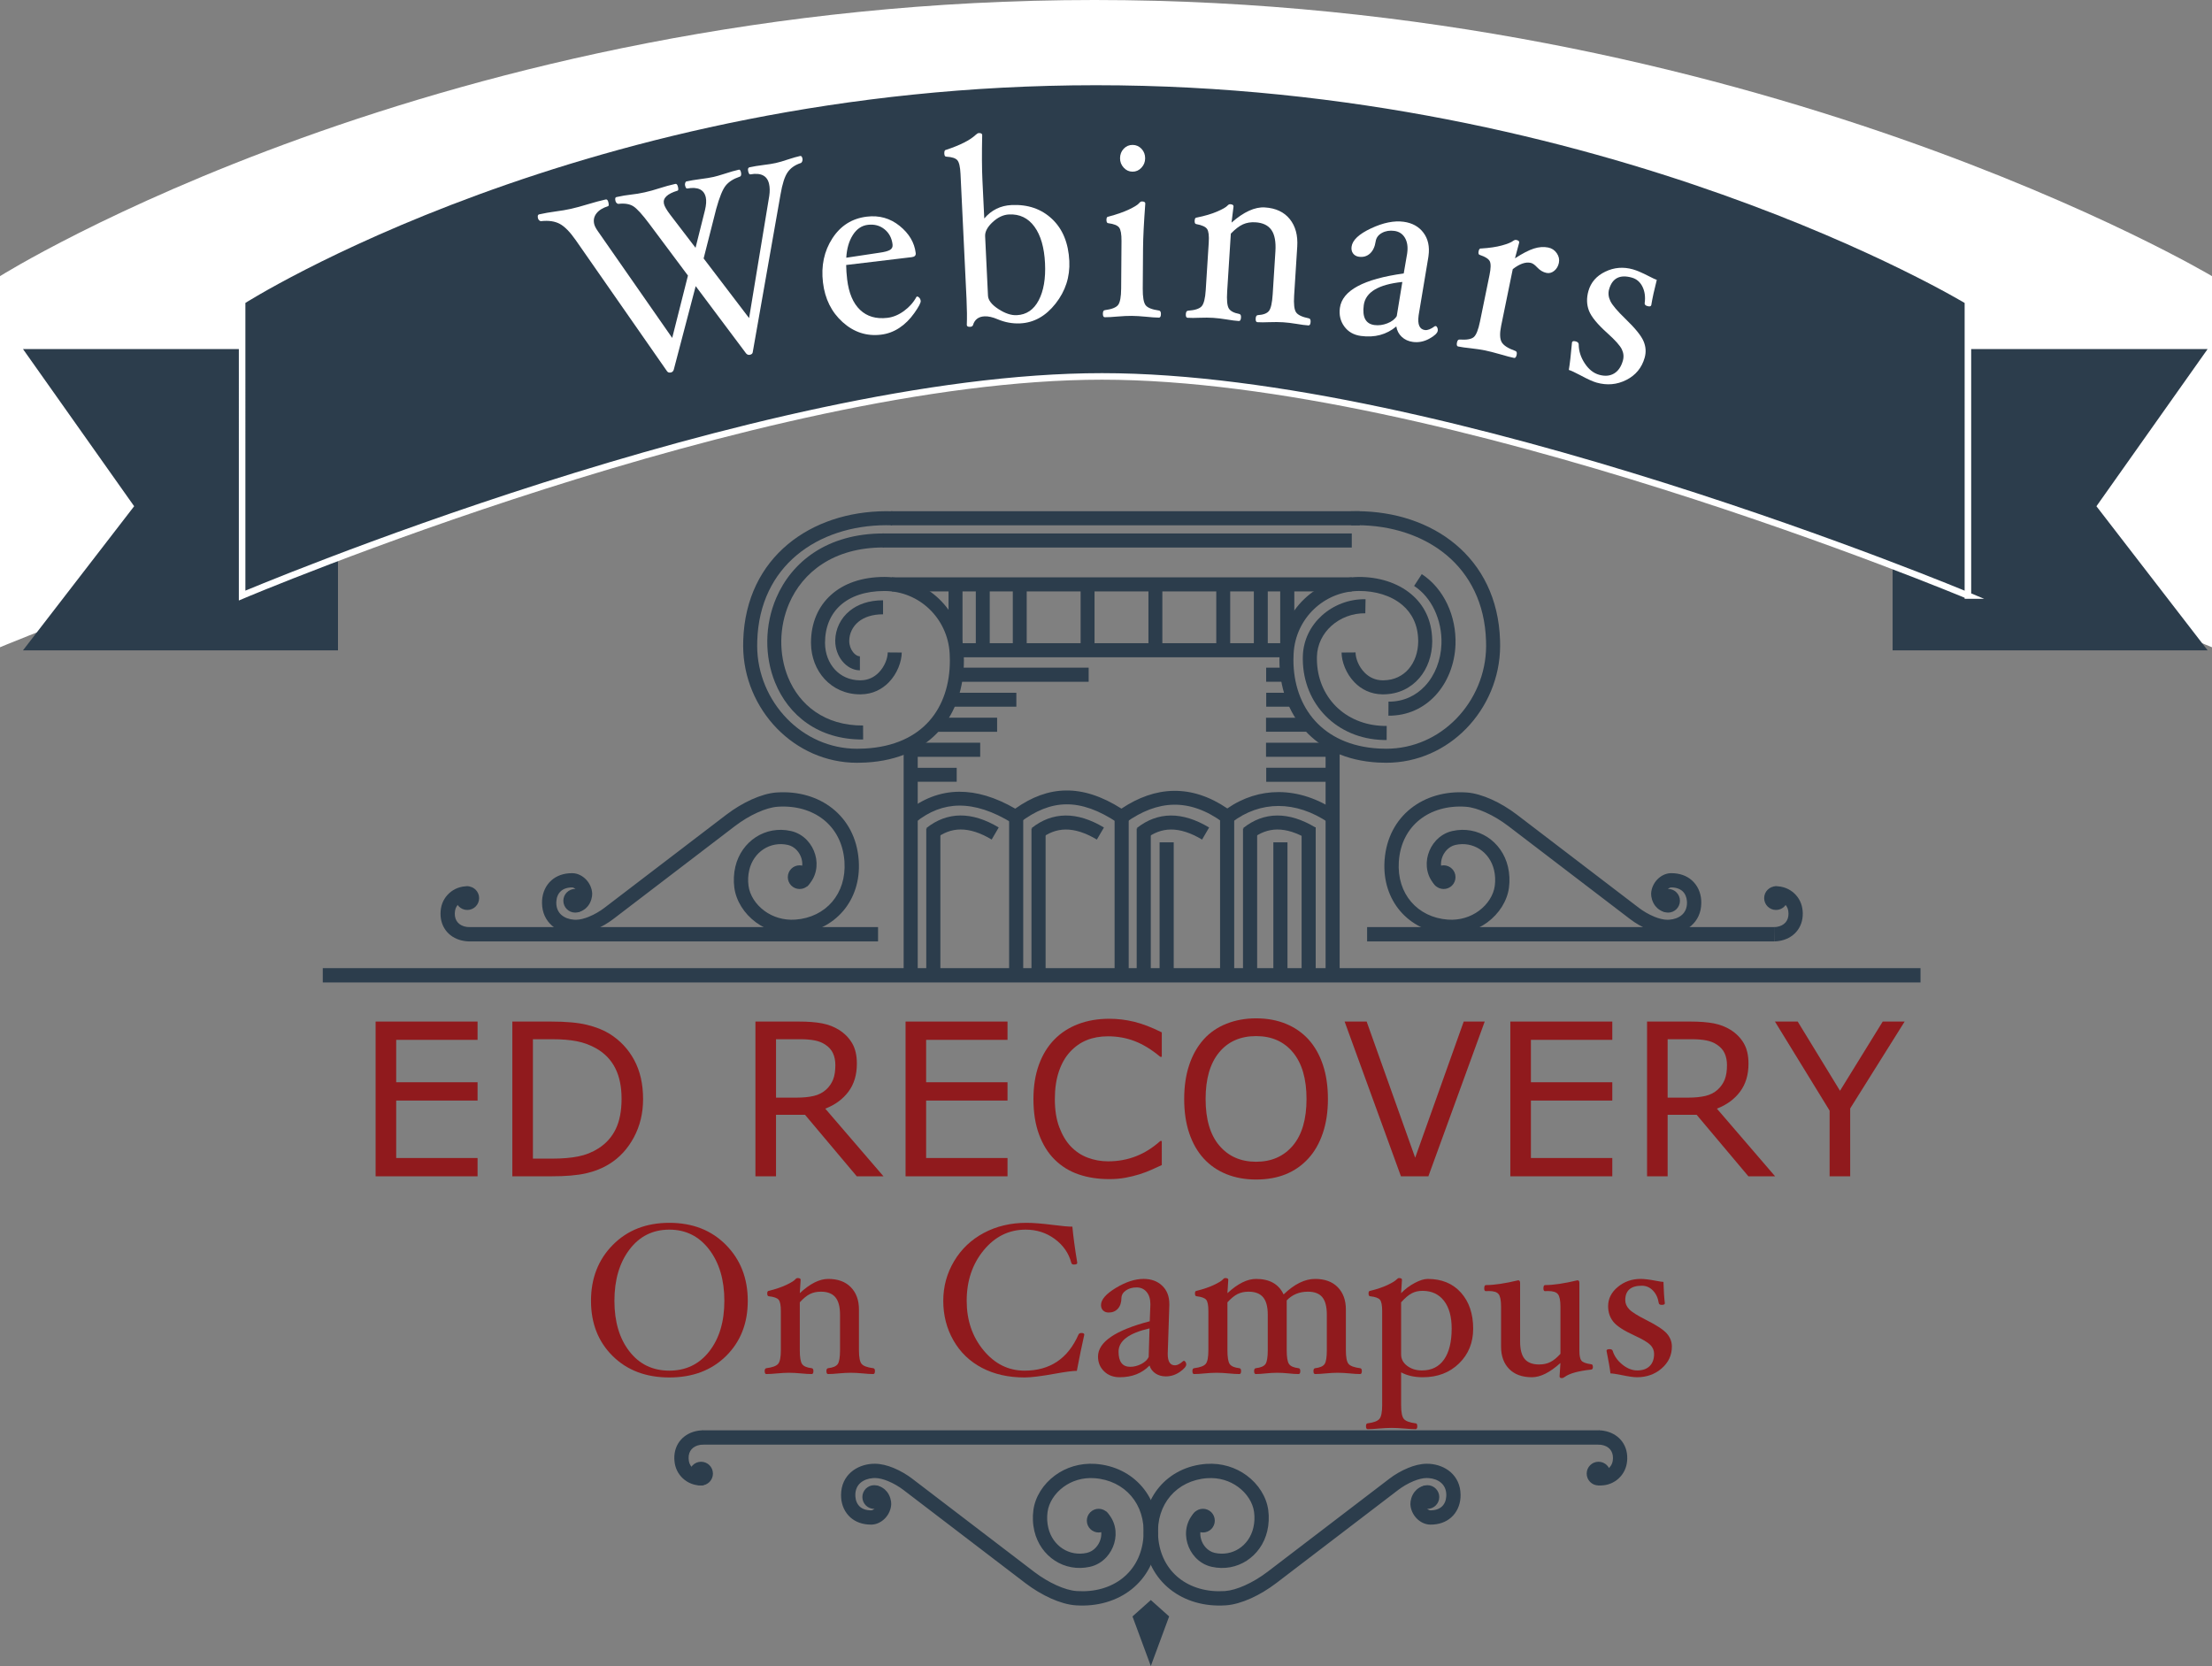 <!-- Generator: Adobe Illustrator 21.1.0, SVG Export Plug-In  -->
<svg version="1.1"
	 xmlns="http://www.w3.org/2000/svg" xmlns:xlink="http://www.w3.org/1999/xlink" xmlns:a="http://ns.adobe.com/AdobeSVGViewerExtensions/3.0/"
	 x="0px" y="0px" width="675.489px" height="508.78px" viewBox="0 0 675.489 508.78"
	 style="enable-background:new 0 0 675.489 508.78;" xml:space="preserve">
<rect x="0" y="0" width="675.489" height="508.78" fill="#808080" stroke="none"/>
<style type="text/css">
	.st0{fill:#2C3D4C;}
	.st1{fill-rule:evenodd;clip-rule:evenodd;fill:#2C3D4C;}
	.st2{fill:#901A1D;}
	.st3{fill:#FFFFFF;}
	.st4{fill:#2C3D4C;stroke:#FFFFFF;stroke-width:2;stroke-miterlimit:10;}
</style>
<defs>
</defs>
<g>
	<polygon class="st0" points="292.876,196.427 392.279,196.427 392.279,200.728 292.876,200.728 292.876,196.427 	"/>
	<path class="st0" d="M272.412,160.421l-1.873-0.028c-10.399,0.037-20.084,3.156-27.229,9.131
		c-7.086,5.92-11.705,14.717-12.062,26.154l-0.025,1.643c0.029,8.447,3.502,16.408,9.15,22.195
		c5.463,5.592,12.981,9.15,21.391,9.144l2.459-0.072c8.822-0.496,15.304-3.627,19.543-8.406c4.242-4.787,6.31-11.297,6.301-18.518
		l-0.064-2.131c-0.299-5.328-2.633-10.129-6.234-13.57c-3.557-3.391-8.373-5.48-13.707-5.48c-5.744,0-10.324,1.588-13.422,4.369
		c-3.033,2.722-4.699,6.672-4.699,11.451l0.004,0.134c0.02,3.127,1.127,5.988,3.016,8.045c1.862,2.023,4.537,3.283,7.752,3.283
		l0.121-0.008c2.336-0.014,4.186-1.006,5.516-2.369c1.81-1.85,2.726-4.344,2.738-6.142l4.283,0.033
		c-0.024,2.73-1.344,6.43-3.951,9.096c-2.059,2.113-4.928,3.641-8.57,3.668l-0.137,0.006c-4.496-0.002-8.258-1.797-10.9-4.668
		c-2.609-2.83-4.119-6.713-4.152-10.928l-0.006-0.15c0-6.047,2.18-11.094,6.127-14.637c3.877-3.49,9.445-5.475,16.281-5.475
		c6.484,0,12.328,2.537,16.658,6.668c4.371,4.176,7.199,9.986,7.562,16.442l0.07,2.363c0.004,8.246-2.416,15.746-7.387,21.354
		c-4.978,5.613-12.453,9.281-22.51,9.848l-2.692,0.08c-9.629,0.002-18.228-4.058-24.463-10.443
		c-6.395-6.551-10.318-15.578-10.358-25.168l0.024-1.783c0.402-12.781,5.607-22.643,13.594-29.316
		c7.926-6.621,18.578-10.078,29.971-10.121l2.016,0.029L272.412,160.421L272.412,160.421z"/>
	<polygon class="st0" points="272.033,156.122 415.259,156.122 415.259,160.421 272.033,160.421 272.033,156.122 	"/>
	<polygon class="st0" points="409.095,227.022 409.095,298.097 404.802,298.097 404.802,227.022 409.095,227.022 	"/>
	<polygon class="st0" points="280.248,226.968 280.248,298.097 275.953,298.097 275.953,226.968 280.248,226.968 	"/>
	<polygon class="st0" points="312.466,248.438 312.466,298.097 308.158,298.097 308.158,248.438 312.466,248.438 	"/>
	<polygon class="st0" points="344.677,248.438 344.677,298.097 340.372,298.097 340.372,248.438 344.677,248.438 	"/>
	<polygon class="st0" points="376.892,248.438 376.892,298.097 372.58,298.097 372.58,248.438 376.892,248.438 	"/>
	<path class="st0" d="M276.861,247.864c4.889-3.965,10.23-6.033,16.053-6.074c5.342-0.033,11.053,1.656,17.109,5.162
		c5.049-3.578,10.121-5.484,15.479-5.549c5.365-0.065,10.928,1.726,16.959,5.539c5.17-3.449,10.475-5.336,15.896-5.426
		c5.426-0.09,10.922,1.627,16.434,5.369c4.856-3.354,10.196-4.994,15.629-4.994c5.976,0,12.066,1.996,17.742,5.867l-2.438,3.482
		c-4.934-3.369-10.184-5.105-15.304-5.105c-4.984,0-9.891,1.65-14.297,5.039l-2.582,0.026c-5.16-3.799-10.207-5.533-15.113-5.453
		c-4.918,0.078-9.822,1.99-14.672,5.469l-2.455,0.035c-5.76-3.863-10.918-5.676-15.748-5.617c-4.787,0.058-9.402,1.971-14.108,5.549
		l-2.428,0.117c-5.828-3.586-11.194-5.312-16.09-5.278c-4.789,0.03-9.24,1.774-13.354,5.112L276.861,247.864L276.861,247.864z"/>
	<polygon class="st0" points="299.33,231.124 279.527,231.124 279.527,226.816 299.33,226.816 299.33,231.124 	"/>
	<path class="st0" d="M269.836,167.192c-15.26-0.023-24.748,7.57-28.85,17.094c-1.563,3.629-2.358,7.533-2.402,11.388
		c-0.043,3.871,0.656,7.709,2.076,11.18c3.434,8.4,11.164,14.787,22.902,14.705l0.018,4.278c-13.74,0.1-22.822-7.451-26.877-17.375
		c-1.639-4.012-2.442-8.414-2.395-12.828c0.053-4.436,0.961-8.91,2.738-13.043c4.713-10.963,15.52-19.705,32.789-19.678V167.192
		L269.836,167.192z"/>
	<polygon class="st0" points="287.168,253.009 287.168,298.087 282.857,298.087 282.857,253.009 287.168,253.009 	"/>
	<path class="st0" d="M282.927,252.858c3.146-2.496,6.598-3.795,10.36-3.822c3.652-0.022,7.556,1.178,11.697,3.664l-2.152,3.688
		c-3.473-2.08-6.652-3.09-9.529-3.072c-2.77,0.016-5.354,1.014-7.752,2.916L282.927,252.858L282.927,252.858z"/>
	<polygon class="st0" points="319.298,253.019 319.298,298.097 314.986,298.097 314.986,253.019 319.298,253.019 	"/>
	<path class="st0" d="M315.054,252.868c3.146-2.496,6.598-3.793,10.359-3.822c3.654-0.02,7.553,1.178,11.699,3.664l-2.158,3.688
		c-3.473-2.08-6.649-3.09-9.526-3.072c-2.766,0.018-5.352,1.014-7.752,2.916L315.054,252.868L315.054,252.868z"/>
	<polygon class="st0" points="351.42,253.019 351.42,298.097 347.115,298.097 347.115,253.019 351.42,253.019 	"/>
	<path class="st0" d="M347.179,252.868c3.148-2.496,6.596-3.793,10.365-3.822c3.652-0.02,7.555,1.178,11.692,3.664l-2.152,3.688
		c-3.469-2.08-6.648-3.09-9.528-3.072c-2.766,0.018-5.355,1.014-7.756,2.916L347.179,252.868L347.179,252.868z"/>
	<polygon class="st0" points="383.9,253.013 383.9,298.095 379.584,298.095 379.584,253.013 383.9,253.013 	"/>
	<path class="st0" d="M379.666,252.862c3.14-2.49,6.59-3.799,10.352-3.818c3.652-0.025,7.551,1.172,11.691,3.658l-2.16,3.689
		c-3.465-2.08-6.644-3.09-9.524-3.07c-2.769,0.017-5.355,1.014-7.758,2.912L379.666,252.862L379.666,252.862z"/>
	<polygon class="st0" points="269.576,162.911 412.798,162.911 412.798,167.21 269.576,167.21 269.576,162.911 	"/>
	<path class="st0" d="M423.447,225.993l-1.02-0.008c-7.098-0.182-13.199-2.902-17.555-7.28c-4.359-4.392-6.961-10.449-7.027-17.293
		l0.008-0.982c0.125-5.002,2.383-9.356,5.82-12.463c3.532-3.192,8.328-5.068,13.332-4.973l-0.074,4.299
		c-3.902-0.072-7.641,1.385-10.383,3.86c-2.598,2.35-4.301,5.629-4.394,9.381l-0.004,0.855c0.051,5.672,2.195,10.676,5.773,14.282
		c3.594,3.615,8.68,5.863,14.606,6.016l0.934,0.006L423.447,225.993L423.447,225.993z"/>
	<path class="st0" d="M412.494,156.144l2.016-0.029c11.398,0.043,22.051,3.5,29.969,10.121c7.988,6.674,13.195,16.535,13.598,29.306
		l0.024,1.785c-0.039,9.594-3.969,18.625-10.363,25.18c-6.23,6.387-14.828,10.446-24.457,10.432l-2.484-0.068
		c-9.754-0.541-17.281-4.231-22.379-9.869c-5.094-5.637-7.73-13.205-7.715-21.516l0.066-2.178c0.359-6.451,3.176-12.23,7.535-16.392
		c4.324-4.127,10.184-6.674,16.676-6.715c5.852-0.031,11.762,1.678,16.039,5.308c3.766,3.194,6.25,7.838,6.34,14.016l0.008,0.44
		c-0.039,4.244-1.438,8.197-3.942,11.115c-2.574,2.984-6.273,4.904-10.844,4.965l-0.363,0.006c-3.664-0.033-6.531-1.561-8.59-3.674
		c-2.609-2.666-3.926-6.365-3.949-9.096l4.274-0.033c0.012,1.799,0.93,4.293,2.742,6.142c1.336,1.364,3.18,2.356,5.524,2.377
		l0.336-0.008c3.226-0.045,5.82-1.383,7.613-3.461c1.848-2.156,2.887-5.123,2.914-8.334l-0.004-0.416
		c-0.07-4.779-1.965-8.344-4.824-10.774c-3.453-2.943-8.352-4.324-13.262-4.297c-5.336,0.031-10.168,2.137-13.738,5.541
		c-3.59,3.428-5.914,8.197-6.211,13.516l-0.062,1.951c-0.008,7.266,2.246,13.824,6.602,18.652
		c4.352,4.818,10.887,7.976,19.445,8.453l2.254,0.063c8.41,0.018,15.926-3.537,21.391-9.135c5.652-5.789,9.117-13.75,9.152-22.192
		l-0.028-1.648c-0.355-11.438-4.98-20.234-12.058-26.154c-7.148-5.974-16.836-9.094-27.227-9.131l-1.875,0.028L412.494,156.144
		L412.494,156.144z"/>
	<polygon class="st0" points="292.281,203.894 332.447,203.894 332.447,208.206 292.281,208.206 292.281,203.894 	"/>
	<polygon class="st0" points="290.084,211.564 310.367,211.564 310.367,215.814 290.084,215.814 290.084,211.564 	"/>
	<polygon class="st0" points="285.244,219.173 304.496,219.173 304.496,223.486 285.244,223.486 285.244,219.173 	"/>
	<polygon class="st0" points="292.152,238.736 279.642,238.736 279.642,234.484 292.152,234.484 292.152,238.736 	"/>
	<path class="st0" d="M434.173,175.331c3.41,2.224,6.035,5.438,7.778,9.109c1.805,3.801,2.676,8.139,2.523,12.406
		c-0.215,5.957-2.43,11.574-6.176,15.59c-3.551,3.797-8.449,6.18-14.312,6.129l0.027-4.293c4.566,0.041,8.383-1.816,11.141-4.769
		c3.047-3.266,4.852-7.881,5.031-12.807c0.129-3.59-0.61-7.232-2.125-10.422c-1.41-2.978-3.52-5.566-6.226-7.338L434.173,175.331
		L434.173,175.331z"/>
	<path class="st0" d="M269.66,187.603c-3.297-0.004-5.781,0.883-7.478,2.256c-1.846,1.498-2.795,3.613-2.84,5.738l-0.002,0.182
		c0.006,1.312,0.479,2.527,1.17,3.402c0.586,0.738,1.314,1.217,1.994,1.25l0.086-0.006v4.293l-0.127-0.008
		c-2.012-0.045-3.934-1.146-5.301-2.865c-1.26-1.582-2.1-3.756-2.1-6.1v-0.223c0.074-3.346,1.545-6.648,4.422-8.98
		c2.416-1.957,5.814-3.224,10.176-3.217V187.603L269.66,187.603z"/>
	<polygon class="st0" points="302.24,179.177 302.24,198.183 297.986,198.183 297.986,179.177 302.24,179.177 	"/>
	<polygon class="st0" points="313.531,179.177 313.531,198.183 309.283,198.183 309.283,179.177 313.531,179.177 	"/>
	<polygon class="st0" points="293.925,179.177 293.925,196.48 289.656,196.48 289.656,179.177 293.925,179.177 	"/>
	<polygon class="st0" points="387.146,179.177 387.146,198.183 382.892,198.183 382.892,179.177 387.146,179.177 	"/>
	<polygon class="st0" points="375.673,179.177 375.673,198.183 371.42,198.183 371.42,179.177 375.673,179.177 	"/>
	<polygon class="st0" points="395.252,179.177 395.252,196.538 390.943,196.538 390.943,179.177 395.252,179.177 	"/>
	<polygon class="st0" points="334.244,179.177 334.244,198.183 329.992,198.183 329.992,179.177 334.244,179.177 	"/>
	<polygon class="st0" points="354.955,179.177 354.955,198.183 350.705,198.183 350.705,179.177 354.955,179.177 	"/>
	<polygon class="st0" points="358.423,257.239 358.423,298.087 354.111,298.087 354.111,257.239 358.423,257.239 	"/>
	<polygon class="st0" points="393.162,257.239 393.162,298.087 388.849,298.087 388.849,257.239 393.162,257.239 	"/>
	<polygon class="st0" points="401.779,252.632 401.779,298.087 397.478,298.087 397.478,252.632 401.779,252.632 	"/>
	<polygon class="st0" points="386.615,226.823 405.15,226.823 405.15,231.116 386.615,231.116 386.615,226.823 	"/>
	<polygon class="st0" points="392.388,208.198 386.654,208.198 386.654,203.9 392.388,203.9 392.388,208.198 	"/>
	<polygon class="st0" points="394.591,215.814 386.67,215.814 386.67,211.564 394.591,211.564 394.591,215.814 	"/>
	<polygon class="st0" points="399.431,223.464 386.615,223.464 386.615,219.194 399.431,219.194 399.431,223.464 	"/>
	<polygon class="st0" points="386.67,234.468 405.033,234.468 405.033,238.753 386.67,238.753 386.67,234.468 	"/>
	<polygon class="st0" points="412.775,180.612 272.384,180.612 272.384,176.314 412.775,176.314 412.775,180.612 	"/>
</g>
<g>
	<path class="st0" d="M142.918,275.068c-0.914-0.113-1.83,0.168-2.549,0.721c-0.723,0.547-1.258,1.367-1.404,2.312l-0.084,0.846
		c-0.025,1.148,0.316,2.096,0.914,2.77c0.615,0.697,1.537,1.166,2.629,1.338l0.858,0.08l-0.086,4.361
		c-0.496-0.012-0.98-0.062-1.449-0.135c-2.117-0.336-3.94-1.295-5.234-2.758c-1.291-1.482-2.041-3.451-1.986-5.762
		c0.006-0.449,0.059-0.934,0.129-1.414c0.338-2.119,1.492-3.914,3.064-5.113c1.604-1.223,3.662-1.844,5.728-1.59L142.918,275.068
		L142.918,275.068z"/>
	<polygon class="st0" points="143.146,283.124 268.134,283.124 268.134,287.497 143.146,287.497 143.146,283.124 	"/>
	<path class="st1" d="M142.699,277.894c1.996,0,3.613-1.617,3.613-3.619c0-1.998-1.617-3.615-3.613-3.615
		c-2,0-3.619,1.617-3.619,3.615C139.08,276.276,140.699,277.894,142.699,277.894L142.699,277.894z"/>
	<path class="st0" d="M541.599,270.724c2.07-0.254,4.125,0.367,5.726,1.59c1.566,1.199,2.727,2.994,3.059,5.108
		c0.082,0.486,0.129,0.97,0.137,1.42c0.054,2.311-0.696,4.28-1.996,5.762c-1.281,1.463-3.109,2.422-5.215,2.758
		c-0.476,0.072-0.965,0.123-1.457,0.135l-0.086-4.361l0.855-0.08c1.09-0.172,2.004-0.639,2.621-1.338
		c0.602-0.674,0.942-1.621,0.918-2.77l-0.082-0.846c-0.144-0.946-0.684-1.766-1.402-2.312c-0.719-0.553-1.637-0.834-2.547-0.721
		L541.599,270.724L541.599,270.724z"/>
	<polygon class="st0" points="541.896,287.497 417.482,287.497 417.482,283.124 541.896,283.124 541.896,287.497 	"/>
	<path class="st1" d="M542.349,277.894c-1.996,0-3.617-1.617-3.617-3.619c0-1.998,1.621-3.615,3.617-3.615s3.617,1.617,3.617,3.615
		C545.966,276.276,544.345,277.894,542.349,277.894L542.349,277.894z"/>
	<polygon class="st0" points="98.566,295.657 586.474,295.657 586.474,300.03 98.566,300.03 98.566,295.657 	"/>
	<path class="st0" d="M509.455,274.278c-0.246-0.035-0.418-0.166-0.539-0.314c-0.262-0.324-0.36-0.705-0.352-0.902
		c0.012-0.508,0.281-1.033,0.66-1.438c0.336-0.357,0.742-0.602,1.082-0.605c1.508-0.014,2.656,0.412,3.442,1.1
		c0.84,0.744,1.312,1.852,1.394,3.058l0.024,0.551c-0.008,1.635-0.613,2.85-1.547,3.67c-0.996,0.877-2.379,1.367-3.828,1.467
		l-0.621,0.024c-1.227-0.008-2.621-0.377-3.992-0.942c-1.734-0.703-3.418-1.723-4.722-2.715l-37.207-28.428
		c-2.48-1.893-5.172-3.504-7.774-4.672c-2.66-1.19-5.266-1.947-7.492-2.111l-0.246-0.014c-6.457-0.422-12.418,1.326-16.895,4.879
		c-4.519,3.582-7.523,8.974-8.027,15.793l-0.012,0.203c-0.402,6.08,1.426,11.392,4.762,15.318c3.434,4.037,8.449,6.588,14.27,7.004
		c4.793,0.336,9.07-1.102,12.34-3.506c3.649-2.68,6.082-6.586,6.621-10.596c0.141-1.08,0.192-2.164,0.137-3.219
		c-0.051-1.098-0.203-2.176-0.445-3.194c-0.91-3.89-3.227-7.076-6.289-9.058c-3.016-1.942-6.777-2.727-10.684-1.85
		c-1.976,0.439-3.672,1.482-4.969,2.873c-1.137,1.215-1.984,2.727-2.449,4.326c-0.465,1.607-0.555,3.342-0.188,4.996
		c0.379,1.725,1.254,3.373,2.699,4.713l2.969-3.197c-0.758-0.707-1.219-1.566-1.414-2.453c-0.203-0.916-0.148-1.904,0.125-2.842
		c0.277-0.945,0.777-1.842,1.457-2.57c0.727-0.777,1.656-1.361,2.707-1.596c2.703-0.6,5.308-0.064,7.39,1.277
		c2.133,1.377,3.746,3.617,4.395,6.369c0.184,0.787,0.304,1.598,0.34,2.402c0.035,0.803,0,1.627-0.109,2.438
		c-0.379,2.85-2.168,5.672-4.871,7.656c-2.496,1.83-5.777,2.93-9.453,2.668c-4.621-0.33-8.57-2.32-11.242-5.463
		c-2.629-3.084-4.055-7.307-3.738-12.19l0.016-0.203c0.402-5.508,2.793-9.834,6.383-12.682c3.625-2.879,8.528-4.291,13.898-3.941
		l0.215,0.018c1.719,0.125,3.813,0.746,6.02,1.738c2.289,1.025,4.684,2.457,6.91,4.154l37.207,28.428
		c1.535,1.178,3.574,2.4,5.711,3.271c1.84,0.764,3.789,1.262,5.613,1.276l0.953-0.024c2.359-0.166,4.676-1.021,6.422-2.558
		c1.809-1.604,2.992-3.9,3.016-6.889l-0.023-0.898c-0.16-2.34-1.125-4.51-2.867-6.049c-1.543-1.356-3.676-2.193-6.36-2.168
		c-1.59,0.008-3.121,0.791-4.23,1.971c-1.062,1.121-1.777,2.67-1.84,4.277c-0.028,0.936,0.316,2.549,1.293,3.774
		c0.738,0.934,1.812,1.693,3.308,1.916L509.455,274.278L509.455,274.278z"/>
	<path class="st1" d="M509.4,278.7c1.996,0,3.613-1.621,3.613-3.619c0-1.998-1.617-3.615-3.613-3.615c-2,0-3.621,1.617-3.621,3.615
		C505.779,277.079,507.4,278.7,509.4,278.7L509.4,278.7z"/>
	<path class="st1" d="M440.853,271.493c2,0,3.621-1.617,3.621-3.619c0-2-1.621-3.615-3.621-3.615c-1.992,0-3.614,1.615-3.614,3.615
		C437.24,269.876,438.861,271.493,440.853,271.493L440.853,271.493z"/>
	<path class="st0" d="M175.588,274.278c0.246-0.035,0.424-0.166,0.547-0.314c0.256-0.324,0.355-0.705,0.35-0.902
		c-0.018-0.508-0.278-1.033-0.662-1.438c-0.338-0.357-0.746-0.602-1.086-0.605c-1.504-0.014-2.652,0.412-3.434,1.1
		c-0.842,0.744-1.318,1.852-1.398,3.058l-0.026,0.551c0.01,1.635,0.617,2.85,1.549,3.67c0.994,0.877,2.381,1.367,3.826,1.467
		l0.625,0.024c1.221-0.008,2.619-0.377,3.988-0.942c1.734-0.703,3.42-1.723,4.721-2.715l37.211-28.428
		c2.48-1.893,5.176-3.504,7.772-4.672c2.662-1.19,5.264-1.947,7.494-2.111l0.242-0.014c6.459-0.422,12.422,1.326,16.899,4.879
		c4.519,3.582,7.523,8.974,8.027,15.793l0.012,0.203c0.402,6.08-1.426,11.392-4.762,15.318c-3.438,4.037-8.449,6.588-14.274,7.004
		c-4.785,0.336-9.064-1.102-12.334-3.506c-3.652-2.68-6.08-6.586-6.623-10.596c-0.141-1.08-0.192-2.164-0.135-3.219
		c0.047-1.098,0.201-2.176,0.439-3.194c0.914-3.89,3.227-7.076,6.291-9.058c3.018-1.942,6.779-2.727,10.686-1.85
		c1.974,0.439,3.672,1.482,4.969,2.873c1.138,1.215,1.984,2.727,2.445,4.326c0.471,1.607,0.557,3.342,0.192,4.996
		c-0.377,1.725-1.256,3.373-2.694,4.713l-2.98-3.197c0.766-0.707,1.23-1.566,1.418-2.453c0.205-0.916,0.148-1.904-0.123-2.842
		c-0.273-0.945-0.775-1.842-1.455-2.57c-0.731-0.777-1.656-1.361-2.709-1.596c-2.703-0.6-5.306-0.064-7.39,1.277
		c-2.133,1.377-3.748,3.617-4.393,6.369c-0.186,0.787-0.301,1.598-0.34,2.402c-0.039,0.803-0.002,1.627,0.109,2.438
		c0.379,2.85,2.168,5.672,4.869,7.656c2.496,1.83,5.777,2.93,9.451,2.668c4.619-0.33,8.572-2.32,11.244-5.463
		c2.625-3.084,4.057-7.307,3.738-12.19l-0.012-0.203c-0.408-5.508-2.795-9.834-6.388-12.682c-3.625-2.879-8.529-4.291-13.906-3.941
		l-0.205,0.018c-1.717,0.125-3.81,0.746-6.016,1.738c-2.295,1.025-4.685,2.457-6.916,4.154l-37.203,28.428
		c-1.545,1.178-3.576,2.4-5.709,3.271c-1.844,0.764-3.793,1.262-5.619,1.276l-0.945-0.024c-2.365-0.166-4.682-1.021-6.43-2.558
		c-1.805-1.604-2.992-3.9-3.014-6.889l0.021-0.898c0.166-2.34,1.123-4.51,2.871-6.049c1.541-1.356,3.676-2.193,6.356-2.168
		c1.588,0.008,3.123,0.791,4.232,1.971c1.06,1.121,1.783,2.67,1.842,4.277c0.024,0.936-0.312,2.549-1.293,3.774
		c-0.742,0.934-1.814,1.693-3.311,1.916L175.588,274.278L175.588,274.278z"/>
	<path class="st1" d="M175.648,278.7c-1.996,0-3.617-1.621-3.617-3.619c0-1.998,1.621-3.615,3.617-3.615
		c1.998,0,3.619,1.617,3.619,3.615C179.267,277.079,177.646,278.7,175.648,278.7L175.648,278.7z"/>
	<path class="st1" d="M244.185,271.493c-2,0-3.608-1.617-3.608-3.619c0-2,1.608-3.615,3.608-3.615c2.006,0,3.621,1.615,3.621,3.615
		C247.806,269.876,246.191,271.493,244.185,271.493L244.185,271.493z"/>
</g>
<g>
	<path class="st2" d="M145.838,359.23h-31.135v-47.258h31.135v5.586h-24.851v12.949h24.851v5.586h-24.851v17.551h24.851V359.23z"/>
	<path class="st2" d="M196.381,335.648c0,4.295-0.937,8.188-2.809,11.68c-1.873,3.491-4.364,6.2-7.475,8.125
		c-2.158,1.334-4.565,2.297-7.221,2.889c-2.655,0.593-6.152,0.889-10.489,0.889h-11.934v-47.258h11.807
		c4.612,0,8.278,0.333,10.997,1c2.719,0.667,5.02,1.582,6.903,2.746c3.216,2.01,5.723,4.687,7.522,8.03
		C195.481,327.09,196.381,331.057,196.381,335.648z M189.811,335.553c0-3.703-0.646-6.824-1.936-9.363
		c-1.291-2.539-3.216-4.539-5.776-5.999c-1.862-1.058-3.84-1.793-5.935-2.206c-2.095-0.412-4.602-0.619-7.522-0.619h-5.903v36.467
		h5.903c3.025,0,5.665-0.222,7.919-0.667c2.253-0.444,4.321-1.27,6.205-2.476c2.349-1.502,4.11-3.48,5.285-5.935
		C189.224,342.303,189.811,339.235,189.811,335.553z"/>
	<path class="st2" d="M269.791,359.23h-8.157l-15.806-18.789h-8.855v18.789h-6.284v-47.258h13.235c2.856,0,5.237,0.186,7.141,0.555
		c1.904,0.371,3.618,1.032,5.142,1.984c1.714,1.079,3.052,2.439,4.015,4.079s1.444,3.719,1.444,6.236
		c0,3.407-0.857,6.258-2.571,8.554s-4.073,4.025-7.078,5.189L269.791,359.23z M255.096,325.27c0-1.354-0.238-2.555-0.714-3.603
		c-0.476-1.047-1.264-1.93-2.364-2.65c-0.91-0.613-1.989-1.042-3.237-1.286c-1.249-0.243-2.719-0.365-4.412-0.365h-7.395v17.837
		h6.348c1.989,0,3.724-0.174,5.205-0.524c1.481-0.349,2.74-1,3.777-1.952c0.952-0.889,1.655-1.909,2.111-3.063
		C254.868,328.512,255.096,327.047,255.096,325.27z"/>
	<path class="st2" d="M307.669,359.23h-31.135v-47.258h31.135v5.586h-24.851v12.949h24.851v5.586h-24.851v17.551h24.851V359.23z"/>
	<path class="st2" d="M354.785,355.802c-1.164,0.508-2.217,0.984-3.158,1.428c-0.941,0.445-2.174,0.91-3.697,1.396
		c-1.292,0.402-2.693,0.746-4.206,1.032c-1.513,0.285-3.18,0.429-4.999,0.429c-3.428,0-6.543-0.482-9.347-1.444
		c-2.804-0.963-5.243-2.471-7.316-4.523c-2.031-2.01-3.618-4.565-4.761-7.665s-1.714-6.702-1.714-10.807
		c0-3.893,0.55-7.374,1.65-10.442c1.1-3.068,2.687-5.66,4.761-7.776c2.01-2.052,4.438-3.618,7.284-4.697s6.004-1.619,9.474-1.619
		c2.539,0,5.073,0.307,7.601,0.92c2.529,0.614,5.337,1.693,8.427,3.237v7.458h-0.477c-2.603-2.179-5.184-3.766-7.744-4.761
		c-2.561-0.994-5.3-1.492-8.22-1.492c-2.391,0-4.544,0.386-6.459,1.159s-3.624,1.973-5.125,3.602
		c-1.46,1.587-2.598,3.592-3.412,6.014c-0.815,2.423-1.222,5.221-1.222,8.395c0,3.322,0.449,6.179,1.349,8.569
		c0.899,2.391,2.057,4.338,3.475,5.84c1.481,1.566,3.21,2.725,5.189,3.475c1.979,0.751,4.068,1.127,6.269,1.127
		c3.025,0,5.861-0.518,8.506-1.555c2.645-1.037,5.12-2.592,7.427-4.666h0.444V355.802z"/>
	<path class="st2" d="M399.55,317.399c1.926,2.116,3.401,4.708,4.428,7.776c1.026,3.068,1.539,6.549,1.539,10.442
		c0,3.894-0.523,7.379-1.571,10.458c-1.047,3.078-2.513,5.644-4.396,7.696c-1.946,2.138-4.248,3.745-6.903,4.824
		s-5.687,1.619-9.093,1.619c-3.322,0-6.343-0.551-9.062-1.65c-2.719-1.101-5.03-2.698-6.935-4.793s-3.369-4.666-4.396-7.712
		s-1.539-6.527-1.539-10.442c0-3.851,0.508-7.305,1.523-10.362s2.496-5.676,4.443-7.855c1.861-2.073,4.173-3.66,6.935-4.761
		c2.761-1.1,5.771-1.65,9.029-1.65c3.386,0,6.427,0.556,9.125,1.666C395.376,313.765,397.667,315.346,399.55,317.399z
		 M398.979,335.616c0-6.136-1.375-10.87-4.126-14.203c-2.751-3.332-6.506-4.999-11.267-4.999c-4.804,0-8.575,1.667-11.315,4.999
		c-2.74,3.333-4.109,8.067-4.109,14.203c0,6.2,1.396,10.945,4.189,14.234c2.793,3.291,6.538,4.936,11.235,4.936
		s8.437-1.645,11.219-4.936C397.587,346.561,398.979,341.816,398.979,335.616z"/>
	<path class="st2" d="M453.394,311.971l-17.202,47.258h-8.379l-17.202-47.258h6.729l14.821,41.577l14.822-41.577H453.394z"/>
	<path class="st2" d="M492.352,359.23h-31.135v-47.258h31.135v5.586h-24.851v12.949h24.851v5.586h-24.851v17.551h24.851V359.23z"/>
	<path class="st2" d="M542.069,359.23h-8.156l-15.806-18.789h-8.854v18.789h-6.284v-47.258h13.234c2.856,0,5.237,0.186,7.142,0.555
		c1.904,0.371,3.618,1.032,5.142,1.984c1.714,1.079,3.052,2.439,4.015,4.079s1.444,3.719,1.444,6.236
		c0,3.407-0.857,6.258-2.571,8.554s-4.073,4.025-7.077,5.189L542.069,359.23z M527.375,325.27c0-1.354-0.237-2.555-0.714-3.603
		c-0.476-1.047-1.265-1.93-2.364-2.65c-0.91-0.613-1.989-1.042-3.237-1.286c-1.249-0.243-2.72-0.365-4.412-0.365h-7.395v17.837
		h6.348c1.988,0,3.724-0.174,5.205-0.524c1.48-0.349,2.739-1,3.776-1.952c0.952-0.889,1.655-1.909,2.111-3.063
		C527.147,328.512,527.375,327.047,527.375,325.27z"/>
	<path class="st2" d="M581.63,311.971L565,338.505v20.725h-6.284v-20.059l-16.694-27.2h6.95l12.918,21.138l13.045-21.138H581.63z"/>
	<path class="st2" d="M228.35,397.26c0,6.868-2.21,12.485-6.63,16.851c-4.42,4.366-10.194,6.549-17.322,6.549
		c-7.129,0-12.897-2.183-17.307-6.549c-4.409-4.365-6.614-9.982-6.614-16.851c0-6.891,2.221-12.583,6.663-17.079
		c4.441-4.495,10.194-6.744,17.258-6.744c7.085,0,12.848,2.249,17.29,6.744C226.128,384.677,228.35,390.369,228.35,397.26z
		 M221.2,397.26c0-6.392-1.544-11.613-4.631-15.665s-7.145-6.078-12.171-6.078c-5.049,0-9.106,2.026-12.171,6.078
		c-3.066,4.052-4.599,9.273-4.599,15.665c0,6.349,1.521,11.488,4.566,15.421c3.044,3.933,7.112,5.898,12.204,5.898
		c5.07,0,9.137-1.966,12.204-5.898C219.666,408.748,221.2,403.609,221.2,397.26z"/>
	<path class="st2" d="M267.187,418.71c0,0.605-0.174,0.909-0.52,0.909c-0.867,0-1.929-0.064-3.185-0.194
		c-1.385-0.13-2.606-0.195-3.664-0.195c-1.081,0-2.322,0.065-3.726,0.195c-1.274,0.13-2.343,0.194-3.207,0.194
		c-0.346,0-0.519-0.304-0.519-0.909c0-0.542,0.173-0.834,0.52-0.878c1.495-0.173,2.475-0.596,2.941-1.268
		c0.466-0.671,0.699-2.08,0.699-4.225v-10.855c0-2.426-0.477-4.203-1.43-5.33c-0.954-1.126-2.427-1.689-4.42-1.689
		c-1.257,0-2.368,0.238-3.332,0.715c-0.964,0.477-1.999,1.321-3.104,2.535v14.625c0,2.145,0.232,3.554,0.699,4.225
		c0.465,0.672,1.446,1.095,2.941,1.268c0.347,0.044,0.52,0.336,0.52,0.878c0,0.605-0.173,0.909-0.52,0.909
		c-0.889,0-1.972-0.064-3.25-0.194c-1.409-0.13-2.644-0.195-3.705-0.195c-1.04,0-2.254,0.065-3.64,0.195
		c-1.279,0.13-2.362,0.194-3.25,0.194c-0.347,0-0.52-0.304-0.52-0.909c0-0.542,0.173-0.834,0.52-0.878
		c1.863-0.237,3.065-0.687,3.607-1.347c0.542-0.66,0.812-2.039,0.812-4.138v-12.007c0-1.731-0.223-2.866-0.666-3.408
		c-0.444-0.54-1.436-0.897-2.974-1.07c-0.347,0-0.52-0.287-0.52-0.862c0-0.53,0.173-0.796,0.52-0.796
		c2.145-0.541,3.933-1.153,5.363-1.836c1.43-0.683,2.329-1.24,2.697-1.674c0.216-0.26,0.455-0.39,0.715-0.39
		c0.606,0,0.91,0.174,0.91,0.52l-0.26,4.096c3.114-2.903,6.012-4.355,8.694-4.355c2.941,0,5.239,0.845,6.894,2.535
		c1.654,1.689,2.481,3.965,2.481,6.825v12.415c0,2.123,0.265,3.51,0.796,4.159c0.531,0.65,1.717,1.095,3.559,1.333
		C267.013,417.876,267.187,418.168,267.187,418.71z"/>
	<path class="st2" d="M331.114,407.595c-0.78,3.467-1.539,7.149-2.275,11.05c-1.235,0-3.478,0.292-6.728,0.878
		c-4.16,0.758-7.237,1.137-9.23,1.137c-4.94,0-9.273-0.975-13-2.925s-6.63-4.739-8.71-8.368s-3.12-7.665-3.12-12.106
		c0-4.377,1.1-8.412,3.299-12.106c2.199-3.694,5.227-6.57,9.084-8.629c3.856-2.058,8.201-3.088,13.032-3.088
		c2.037,0,4.767,0.218,8.19,0.65c2.665,0.347,4.604,0.521,5.818,0.521c0.281,3.033,0.78,6.717,1.495,11.05
		c0,0.347-0.347,0.52-1.04,0.52c-0.434,0-0.694-0.173-0.78-0.52c-0.78-2.946-2.459-5.373-5.038-7.28
		c-2.579-1.906-5.547-2.86-8.905-2.86c-5.092,0-9.366,2.103-12.821,6.306c-3.456,4.203-5.184,9.349-5.184,15.438
		c0,5.915,1.711,10.947,5.135,15.096c3.423,4.149,7.605,6.224,12.545,6.224c7.735,0,13.216-3.661,16.445-10.984
		c0.151-0.347,0.444-0.521,0.877-0.521C330.81,407.074,331.114,407.248,331.114,407.595z"/>
	<path class="st2" d="M356.013,420.335c-1.207,0-2.257-0.299-3.151-0.895c-0.894-0.596-1.502-1.402-1.825-2.421
		c-2.318,2.383-5.352,3.575-9.1,3.575c-1.95,0-3.542-0.602-4.778-1.804c-1.235-1.203-1.852-2.703-1.852-4.502
		c0-4.44,5.265-8.038,15.795-10.79l0.194-5.069v-0.163c0-1.56-0.385-2.8-1.153-3.721c-0.77-0.921-1.793-1.382-3.071-1.382
		c-1.279,0-2.362,0.31-3.25,0.927c-0.889,0.617-1.344,1.393-1.365,2.323c-0.022,1.388-0.385,2.471-1.089,3.25
		c-0.704,0.78-1.641,1.171-2.811,1.171c-0.694,0-1.257-0.206-1.69-0.618c-0.434-0.411-0.65-0.964-0.65-1.657
		c0-1.668,1.517-3.418,4.55-5.249c3.033-1.83,5.85-2.746,8.45-2.746c2.341,0,4.236,0.693,5.688,2.08
		c1.452,1.387,2.178,3.25,2.178,5.59v0.39l-0.487,14.69v0.228c0,2.275,0.736,3.412,2.21,3.412c0.715,0,1.549-0.433,2.503-1.3
		l0.227-0.064c0.174,0,0.336,0.113,0.488,0.341c0.151,0.228,0.228,0.472,0.228,0.731c0,0.629-0.656,1.397-1.967,2.308
		S357.548,420.335,356.013,420.335z M351.037,405.677c-6.305,1.435-9.458,3.803-9.458,7.105c0,3.085,1.187,4.627,3.562,4.627
		c1.144,0,2.272-0.287,3.385-0.863c1.111-0.575,1.861-1.287,2.251-2.135L351.037,405.677z"/>
	<path class="st2" d="M415.874,418.71c0,0.605-0.174,0.909-0.52,0.909c-0.867,0-1.929-0.064-3.186-0.194
		c-1.384-0.13-2.615-0.195-3.693-0.195c-1.058,0-2.276,0.065-3.657,0.195c-1.251,0.13-2.318,0.194-3.203,0.194
		c-0.345,0-0.518-0.304-0.518-0.909c0-0.542,0.173-0.834,0.519-0.878c1.47-0.173,2.431-0.596,2.885-1.268
		c0.454-0.671,0.681-2.08,0.681-4.225v-10.855c0-2.448-0.465-4.229-1.394-5.346c-0.93-1.116-2.388-1.674-4.376-1.674
		c-2.615,0-4.775,0.889-6.482,2.665v15.21c0,2.145,0.237,3.554,0.713,4.225c0.475,0.672,1.447,1.095,2.917,1.268
		c0.346,0.044,0.519,0.336,0.519,0.878c0,0.605-0.174,0.909-0.521,0.909c-0.868,0-1.879-0.064-3.029-0.194
		c-1.26-0.13-2.411-0.195-3.453-0.195c-1.086,0-2.27,0.065-3.551,0.195c-1.151,0.13-2.161,0.194-3.029,0.194
		c-0.348,0-0.521-0.304-0.521-0.909c0-0.542,0.174-0.834,0.522-0.878c1.499-0.173,2.481-0.596,2.948-1.268
		c0.468-0.671,0.701-2.08,0.701-4.225v-10.855c0-2.426-0.479-4.203-1.435-5.33c-0.955-1.126-2.433-1.689-4.431-1.689
		c-1.261,0-2.374,0.238-3.341,0.715s-2.004,1.321-3.111,2.535v14.625c0,2.145,0.232,3.554,0.7,4.225
		c0.467,0.672,1.45,1.095,2.949,1.268c0.348,0.044,0.521,0.336,0.521,0.878c0,0.605-0.173,0.909-0.52,0.909
		c-0.886,0-1.967-0.064-3.242-0.194c-1.406-0.13-2.639-0.195-3.697-0.195c-1.081,0-2.314,0.065-3.7,0.195
		c-1.234,0.13-2.297,0.194-3.185,0.194c-0.347,0-0.52-0.304-0.52-0.909c0-0.542,0.173-0.834,0.52-0.878
		c1.842-0.237,3.027-0.682,3.559-1.33c0.531-0.649,0.797-2.034,0.797-4.154v-12.007c0-1.731-0.223-2.866-0.667-3.408
		c-0.444-0.54-1.413-0.897-2.908-1.07c-0.347,0-0.521-0.287-0.521-0.862c0-0.53,0.173-0.796,0.519-0.796
		c2.138-0.541,3.92-1.153,5.346-1.836c1.425-0.683,2.321-1.24,2.688-1.674c0.216-0.26,0.453-0.39,0.713-0.39
		c0.604,0,0.907,0.174,0.907,0.52l-0.26,4.096c3.13-2.903,6.044-4.355,8.74-4.355c4.131,0,6.936,1.582,8.414,4.745
		c3.283-3.163,6.49-4.745,9.622-4.745c2.959,0,5.265,0.845,6.917,2.535c1.652,1.689,2.479,3.965,2.479,6.825v12.415
		c0,2.123,0.266,3.51,0.797,4.159c0.53,0.65,1.717,1.095,3.559,1.333C415.7,417.876,415.874,418.168,415.874,418.71z"/>
	<path class="st2" d="M449.869,405.775c0,4.269-1.441,7.806-4.322,10.611c-2.882,2.807-6.565,4.209-11.05,4.209
		c-2.579,0-4.789-0.499-6.631-1.495v10.03c0,2.106,0.271,3.496,0.812,4.17c0.542,0.673,1.744,1.129,3.607,1.367
		c0.347,0,0.521,0.298,0.521,0.894s-0.174,0.894-0.521,0.894c-0.889,0-2.036-0.064-3.444-0.194c-1.517-0.13-2.795-0.195-3.835-0.195
		c-1.084,0-2.395,0.065-3.933,0.195c-1.387,0.13-2.524,0.194-3.413,0.194c-0.347,0-0.52-0.298-0.52-0.894s0.173-0.894,0.52-0.894
		c1.842-0.238,3.039-0.693,3.592-1.365s0.829-2.059,0.829-4.16v-28.795c0-1.732-0.223-2.87-0.667-3.412
		c-0.444-0.541-1.436-0.898-2.974-1.072c-0.347,0-0.52-0.287-0.52-0.862c0-0.53,0.173-0.796,0.52-0.796
		c2.102-0.52,3.862-1.115,5.281-1.787c1.419-0.671,2.356-1.246,2.812-1.723c0.238-0.26,0.466-0.39,0.683-0.39
		c0.606,0,0.91,0.174,0.91,0.52l-0.261,4.096c1.191-1.235,2.568-2.27,4.128-3.104c1.56-0.834,2.893-1.251,3.997-1.251
		c4.269,0,7.648,1.393,10.141,4.177C448.623,397.526,449.869,401.203,449.869,405.775z M443.303,405.71
		c0-3.618-0.783-6.44-2.352-8.467c-1.567-2.025-3.768-3.039-6.6-3.039c-1.188,0-2.265,0.25-3.227,0.748
		c-0.963,0.498-2.049,1.419-3.26,2.763v15.925c0,1.387,0.616,2.546,1.849,3.478s2.735,1.397,4.509,1.397
		c2.94,0,5.188-1.11,6.745-3.331S443.303,409.805,443.303,405.71z"/>
	<path class="st2" d="M486.43,417.492c0,0.464-0.174,0.718-0.521,0.763c-3.943,0.428-6.641,1.176-8.092,2.247
		c-0.304,0.234-0.607,0.353-0.91,0.353c-0.434,0-0.65-0.174-0.65-0.52l0.261-4.096c-3.207,2.904-6.11,4.355-8.71,4.355
		c-2.969,0-5.281-0.841-6.939-2.522c-1.657-1.681-2.486-3.964-2.486-6.85v-12.17c0-1.931-0.249-3.21-0.747-3.839
		c-0.499-0.63-1.484-0.944-2.958-0.944c-0.281,0-0.596,0.011-0.942,0.032c-0.325,0-0.487-0.276-0.487-0.83
		c0-0.682,0.173-1.022,0.519-1.022c2.506,0,5.789-0.487,9.851-1.462c0.389,0,0.583,0.271,0.583,0.812v17.875
		c0,2.448,0.467,4.23,1.401,5.346c0.935,1.116,2.4,1.674,4.399,1.674c1.281,0,2.411-0.238,3.389-0.716s2.021-1.323,3.129-2.539
		v-14.386c0-1.909-0.255-3.185-0.765-3.824c-0.509-0.64-1.521-0.96-3.038-0.96c-0.26,0-0.563,0.011-0.91,0.032
		c-0.325,0-0.487-0.276-0.487-0.83c0-0.682,0.173-1.022,0.52-1.022c2.514,0,5.807-0.487,9.88-1.462c0.391,0,0.585,0.271,0.585,0.812
		v20.734c0,1.495,0.212,2.498,0.634,3.007c0.423,0.509,1.414,0.872,2.974,1.089C486.256,416.63,486.43,416.917,486.43,417.492z"/>
	<path class="st2" d="M510.545,411.235c0,2.644-1.039,4.864-3.115,6.663c-2.077,1.798-4.586,2.697-7.527,2.697
		c-1.039,0-2.64-0.228-4.803-0.683c-1.622-0.325-2.726-0.487-3.31-0.487c-0.173-1.517-0.573-3.824-1.2-6.923
		c0-0.325,0.313-0.487,0.942-0.487c0.52,0,0.834,0.174,0.942,0.52c0.498,1.604,1.484,3.002,2.958,4.192
		c1.473,1.192,2.989,1.788,4.55,1.788c1.625,0,2.887-0.444,3.786-1.333c0.898-0.888,1.349-2.134,1.349-3.737
		c0-1.018-0.374-1.917-1.121-2.697c-0.748-0.78-2.367-1.744-4.859-2.893c-3.271-1.495-5.433-2.903-6.483-4.225
		s-1.576-2.903-1.576-4.745c0-2.275,0.985-4.23,2.958-5.866c1.971-1.636,4.3-2.454,6.987-2.454c1.126,0,2.708,0.195,4.745,0.585
		c1.126,0.217,1.862,0.325,2.21,0.325c0.064,2.557,0.205,4.734,0.422,6.532c0,0.325-0.314,0.487-0.942,0.487
		c-0.542,0-0.845-0.173-0.91-0.52c-0.237-1.581-0.831-2.865-1.781-3.852c-0.951-0.985-2.085-1.479-3.402-1.479
		c-3.369,0-5.054,1.474-5.054,4.42c0,0.997,0.398,1.918,1.197,2.763c0.798,0.845,2.534,1.939,5.208,3.282
		c3.192,1.604,5.295,2.99,6.309,4.16S510.545,409.762,510.545,411.235z"/>
</g>
<g>
	<polygon class="st0" points="214.458,436.799 488.401,436.799 488.401,441.174 214.458,441.174 214.458,436.799 	"/>
	<path class="st0" d="M214.847,453.577c-2.074,0.25-4.133-0.375-5.734-1.598c-1.561-1.195-2.711-2.984-3.055-5.094
		c-0.076-0.484-0.127-0.969-0.139-1.438c-0.051-2.312,0.695-4.277,2.002-5.754c1.289-1.457,3.106-2.414,5.199-2.754
		c0.469-0.082,0.965-0.125,1.471-0.133l0.086,4.359l-0.856,0.078c-1.098,0.176-2.018,0.64-2.633,1.336
		c-0.59,0.672-0.936,1.617-0.906,2.766l0.082,0.84c0.149,0.953,0.684,1.774,1.399,2.32c0.718,0.551,1.642,0.836,2.549,0.726
		L214.847,453.577L214.847,453.577z"/>
	<path class="st1" d="M214.093,446.401c2,0,3.617,1.621,3.617,3.621s-1.617,3.617-3.617,3.617c-1.998,0-3.615-1.617-3.615-3.617
		S212.095,446.401,214.093,446.401L214.093,446.401z"/>
	<path class="st0" d="M488.53,449.233c0.906,0.11,1.828-0.176,2.551-0.726c0.715-0.547,1.25-1.367,1.399-2.309l0.082-0.852
		c0.027-1.148-0.316-2.094-0.914-2.766c-0.605-0.695-1.523-1.16-2.617-1.336l-0.863-0.078l0.086-4.359
		c0.508,0.008,1.004,0.051,1.469,0.133c2.098,0.34,3.91,1.297,5.199,2.754c1.309,1.476,2.051,3.441,2,5.754
		c-0.008,0.469-0.055,0.953-0.133,1.438c-0.344,2.11-1.5,3.898-3.058,5.094c-1.598,1.223-3.656,1.848-5.731,1.598L488.53,449.233
		L488.53,449.233z"/>
	<path class="st1" d="M488.151,446.401c1.996,0,3.617,1.621,3.617,3.621s-1.621,3.617-3.617,3.617c-2,0-3.617-1.617-3.617-3.617
		S486.151,446.401,488.151,446.401L488.151,446.401z"/>
	<path class="st0" d="M435.956,457.987c-0.25,0.031-0.422,0.164-0.543,0.308c-0.262,0.328-0.36,0.711-0.352,0.906
		c0.012,0.508,0.277,1.031,0.656,1.438c0.34,0.356,0.75,0.602,1.09,0.606c1.504,0.012,2.652-0.414,3.438-1.102
		c0.84-0.742,1.316-1.848,1.394-3.059l0.027-0.547c-0.012-1.637-0.617-2.852-1.554-3.672c-0.992-0.875-2.375-1.367-3.824-1.465
		l-0.621-0.027c-1.226,0.008-2.621,0.379-3.992,0.941c-1.73,0.703-3.422,1.723-4.719,2.715l-37.211,28.43
		c-2.481,1.89-5.176,3.504-7.774,4.672c-2.66,1.192-5.262,1.946-7.488,2.11l-0.246,0.016c-6.461,0.422-12.422-1.328-16.898-4.879
		c-4.522-3.582-7.524-8.973-8.024-15.793l-0.016-0.203c-0.402-6.082,1.426-11.39,4.762-15.316c3.434-4.039,8.449-6.59,14.273-7.008
		c4.781-0.336,9.062,1.105,12.336,3.508c3.648,2.68,6.078,6.586,6.621,10.598c0.144,1.078,0.191,2.164,0.137,3.215
		c-0.051,1.101-0.203,2.18-0.442,3.195c-0.914,3.89-3.23,7.074-6.293,9.058c-3.016,1.942-6.778,2.727-10.684,1.852
		c-1.977-0.441-3.672-1.484-4.969-2.875c-1.137-1.215-1.984-2.727-2.445-4.328c-0.469-1.605-0.559-3.34-0.192-4.996
		c0.379-1.722,1.254-3.371,2.692-4.711l2.98,3.195c-0.762,0.711-1.227,1.566-1.418,2.453c-0.203,0.918-0.148,1.906,0.125,2.844
		c0.278,0.946,0.774,1.84,1.457,2.566c0.73,0.781,1.656,1.367,2.707,1.598c2.703,0.602,5.309,0.066,7.391-1.277
		c2.133-1.375,3.746-3.617,4.391-6.371c0.187-0.785,0.304-1.594,0.34-2.398c0.039-0.801,0.004-1.625-0.106-2.437
		c-0.383-2.852-2.172-5.672-4.875-7.656c-2.492-1.832-5.77-2.93-9.449-2.668c-4.621,0.328-8.57,2.32-11.242,5.461
		c-2.629,3.086-4.056,7.309-3.74,12.192l0.012,0.203c0.41,5.508,2.797,9.832,6.387,12.68c3.631,2.879,8.537,4.293,13.908,3.941
		l0.207-0.016c1.715-0.125,3.809-0.746,6.02-1.738c2.289-1.028,4.684-2.457,6.91-4.152l37.207-28.43
		c1.531-1.18,3.574-2.402,5.711-3.274c1.84-0.762,3.789-1.258,5.613-1.274l0.949,0.024c2.364,0.164,4.68,1.02,6.43,2.558
		c1.804,1.606,2.988,3.902,3.012,6.887l-0.024,0.902c-0.164,2.336-1.125,4.508-2.867,6.047c-1.543,1.356-3.676,2.192-6.359,2.168
		c-1.586-0.012-3.125-0.793-4.23-1.969c-1.062-1.125-1.781-2.672-1.844-4.281c-0.023-0.934,0.316-2.547,1.293-3.773
		c0.742-0.934,1.816-1.692,3.312-1.914L435.956,457.987L435.956,457.987z"/>
	<polygon class="st1" points="351.429,488.635 357.028,493.639 351.429,508.78 345.829,493.639 351.429,488.635 	"/>
	<path class="st1" d="M435.897,453.561c1.996,0,3.617,1.621,3.617,3.621c0,1.996-1.621,3.613-3.617,3.613
		c-2,0-3.621-1.617-3.621-3.613C432.276,455.182,433.897,453.561,435.897,453.561L435.897,453.561z"/>
	<path class="st1" d="M367.354,460.768c2,0,3.613,1.621,3.613,3.621c0,1.996-1.613,3.617-3.613,3.617s-3.617-1.621-3.617-3.617
		C363.737,462.389,365.354,460.768,367.354,460.768L367.354,460.768z"/>
	<path class="st0" d="M267.542,453.662c1.51,0.223,2.592,0.992,3.324,1.914c0.982,1.226,1.32,2.844,1.291,3.766
		c-0.057,1.617-0.779,3.164-1.84,4.289c-1.113,1.176-2.644,1.957-4.236,1.969c-2.676,0.024-4.808-0.812-6.351-2.164
		c-1.752-1.555-2.709-3.726-2.869-6.051l-0.024-0.883c0.024-3.004,1.207-5.301,3.018-6.906c1.744-1.539,4.059-2.394,6.426-2.558
		l0.938-0.024c1.83,0.016,3.781,0.512,5.625,1.27c2.133,0.875,4.17,2.098,5.707,3.278l37.211,28.43
		c2.224,1.695,4.613,3.125,6.908,4.152c2.207,0.992,4.301,1.613,6.016,1.738l0.213,0.016c5.373,0.352,10.278-1.062,13.899-3.941
		c3.594-2.848,5.98-7.172,6.388-12.68l0.012-0.203c0.32-4.883-1.11-9.106-3.727-12.18c-2.678-3.152-6.635-5.145-11.262-5.473
		c-3.666-0.262-6.949,0.832-9.442,2.668c-2.701,1.984-4.486,4.805-4.871,7.656c-0.114,0.812-0.143,1.636-0.11,2.433
		c0.037,0.809,0.156,1.617,0.34,2.402c0.646,2.754,2.26,4.996,4.39,6.371c2.086,1.344,4.688,1.879,7.391,1.277
		c1.056-0.23,1.982-0.816,2.709-1.598c0.68-0.726,1.184-1.621,1.455-2.566c0.274-0.937,0.332-1.926,0.125-2.844
		c-0.19-0.887-0.65-1.742-1.414-2.453l2.975-3.195c1.443,1.34,2.316,2.988,2.697,4.711c0.367,1.66,0.279,3.391-0.188,4.996
		c-0.469,1.602-1.31,3.114-2.453,4.328c-1.295,1.39-2.99,2.434-4.968,2.875c-3.902,0.871-7.668,0.09-10.678-1.852
		c-3.07-1.984-5.381-5.168-6.295-9.058c-0.236-1.016-0.396-2.094-0.443-3.195c-0.057-1.051-0.006-2.137,0.142-3.215
		c0.537-4.012,2.963-7.918,6.613-10.598c3.279-2.402,7.553-3.844,12.338-3.508c5.822,0.418,10.836,2.972,14.272,7.008
		c3.34,3.926,5.164,9.234,4.766,15.301l-0.016,0.219c-0.502,6.82-3.502,12.211-8.02,15.793c-4.478,3.55-10.44,5.3-16.898,4.879
		l-0.232-0.016c-2.244-0.164-4.846-0.918-7.506-2.11c-2.602-1.168-5.293-2.781-7.777-4.672l-37.207-28.43
		c-1.305-0.992-2.986-2.012-4.711-2.715c-1.381-0.562-2.779-0.934-3.99-0.941l-0.635,0.027c-1.449,0.098-2.834,0.59-3.828,1.465
		c-0.928,0.82-1.537,2.035-1.543,3.652l0.021,0.559c0.086,1.218,0.555,2.332,1.398,3.078c0.781,0.676,1.928,1.102,3.436,1.09
		c0.34-0.004,0.752-0.25,1.084-0.606c0.383-0.406,0.644-0.93,0.662-1.434c0.006-0.199-0.09-0.578-0.35-0.91
		c-0.121-0.144-0.301-0.277-0.535-0.308L267.542,453.662L267.542,453.662z"/>
	<path class="st1" d="M266.963,453.561c-2,0-3.617,1.621-3.617,3.621c0,1.996,1.617,3.613,3.617,3.613
		c1.996,0,3.617-1.617,3.617-3.613C270.581,455.182,268.96,453.561,266.963,453.561L266.963,453.561z"/>
	<path class="st1" d="M335.505,460.768c-2,0-3.615,1.621-3.615,3.621c0,1.996,1.615,3.617,3.615,3.617
		c1.998,0,3.613-1.621,3.613-3.617C339.118,462.389,337.503,460.768,335.505,460.768L335.505,460.768z"/>
</g>
<path class="st3" d="M675.489,197.664c0,0-204.765-84.337-338.92-84.337C202.415,113.327,0,197.664,0,197.664V84.334
	C0,84.334,134.159,0,334.216,0c200.051,0,341.273,84.334,341.273,84.334V197.664z"/>
<polygon class="st0" points="674.156,198.611 577.955,198.611 577.955,106.592 674.156,106.592 640.198,154.602 "/>
<polygon class="st0" points="7.017,198.611 103.21,198.611 103.21,106.592 7.017,106.592 40.965,154.599 "/>
<path class="st4" d="M600.951,181.878c0,0-159.752-66.923-264.423-66.923c-104.669,0-262.592,66.923-262.592,66.923V91.95
	c0,0,104.671-66.923,260.748-66.923c156.086,0,266.266,66.923,266.266,66.923V181.878z"/>
<g>
	<path class="st3" d="M245.051,48.42c0.067,0.301,0.04,0.598-0.084,0.889c-0.124,0.291-0.293,0.46-0.509,0.509
		c-1.734,0.577-3.048,1.512-3.942,2.804c-0.895,1.293-1.613,3.537-2.156,6.733l-8.484,48.155c-0.029,0.436-0.318,0.715-0.87,0.839
		c-0.431,0.097-0.813-0.033-1.144-0.388L212.447,87.38l-6.701,25.529c-0.148,0.462-0.438,0.742-0.87,0.838
		c-0.528,0.118-0.921-0.009-1.18-0.38l-27.873-40.021c-1.742-2.497-3.358-4.151-4.849-4.963s-3.38-1.098-5.667-0.856
		c-0.192,0.043-0.396-0.023-0.611-0.199c-0.216-0.176-0.354-0.402-0.416-0.678c-0.157-0.703-0.044-1.097,0.34-1.183
		c1.607-0.359,3.303-0.659,5.09-0.897c1.666-0.211,3.218-0.478,4.658-0.8c1.463-0.328,3.174-0.791,5.131-1.39
		c2.052-0.62,3.881-1.11,5.488-1.469c0.383-0.086,0.654,0.223,0.811,0.926s0.116,1.081-0.124,1.135
		c-1.578,0.488-2.745,1.208-3.501,2.159c-0.756,0.952-1,2.031-0.729,3.238c0.138,0.617,0.502,1.344,1.093,2.183l22.737,32.648
		l4.81-19.044l-11.821-15.828c-2.122-2.843-3.74-4.619-4.854-5.327c-1.115-0.708-2.619-0.958-4.51-0.75
		c-0.168,0.038-0.354-0.033-0.557-0.211c-0.204-0.178-0.336-0.406-0.398-0.682c-0.157-0.703-0.069-1.092,0.267-1.167
		c1.606-0.359,3.098-0.613,4.475-0.76c1.329-0.136,2.724-0.368,4.187-0.695c1.438-0.321,2.942-0.739,4.514-1.251
		c1.619-0.523,3.232-0.964,4.838-1.324c0.383-0.086,0.654,0.223,0.812,0.925c0.157,0.703,0.116,1.082-0.124,1.135
		c-3.161,0.951-4.548,2.287-4.163,4.01c0.173,0.771,0.812,1.884,1.917,3.338l7.734,10.107l2.875-11.475
		c0.392-1.625,0.476-2.939,0.251-3.941c-0.529-2.363-2.417-3.262-5.664-2.698c-0.288,0.064-0.51-0.254-0.667-0.958
		c-0.056-0.251-0.038-0.505,0.056-0.763c0.093-0.258,0.211-0.404,0.355-0.436c1.151-0.258,2.582-0.498,4.295-0.72
		c1.64-0.206,2.976-0.424,4.007-0.655c0.743-0.167,1.82-0.474,3.23-0.924c1.782-0.586,3.284-1.017,4.507-1.291
		c0.288-0.064,0.499,0.205,0.634,0.808c0.18,0.803,0.005,1.264-0.521,1.382c-1.824,0.625-3.205,1.513-4.143,2.667
		c-0.938,1.154-1.901,3.514-2.891,7.08l-3.852,15.172l13.882,18.216l6.161-37.331c0.197-1.366,0.178-2.576-0.058-3.63
		c-0.563-2.519-2.469-3.495-5.715-2.931c-0.288,0.064-0.51-0.254-0.667-0.958c-0.157-0.703-0.02-1.103,0.412-1.199
		c1.174-0.263,2.582-0.497,4.223-0.703c1.52-0.179,2.783-0.381,3.79-0.606c1.054-0.236,2.259-0.586,3.615-1.05
		c1.403-0.475,2.68-0.841,3.83-1.099C244.681,47.554,244.916,47.817,245.051,48.42z"/>
	<path class="st3" d="M279.634,77.279c0.087,0.728-0.309,1.145-1.187,1.25l-20.051,2.398c0.021,1.422,0.123,2.887,0.303,4.395
		c0.501,4.188,1.819,7.294,3.954,9.32c2.135,2.026,4.922,2.834,8.361,2.422c1.732-0.207,3.417-0.91,5.055-2.108
		s2.902-2.628,3.792-4.292l0.173-0.1c0.22-0.026,0.45,0.091,0.692,0.353c0.241,0.262,0.385,0.587,0.432,0.977
		c0.065,0.546-0.58,1.777-1.934,3.693c-1.354,1.917-2.892,3.439-4.612,4.568c-1.721,1.128-3.581,1.813-5.581,2.052
		c-4.391,0.525-8.292-0.75-11.703-3.823c-3.411-3.074-5.415-7.107-6.012-12.101c-0.609-5.097,0.344-9.59,2.86-13.479
		c2.516-3.888,6.03-6.103,10.543-6.642c3.781-0.453,7.115,0.488,10.005,2.819C277.615,71.315,279.251,74.08,279.634,77.279z
		 M272.564,74.643c-0.233-1.951-1.055-3.495-2.465-4.631c-1.411-1.137-3.103-1.587-5.079-1.351c-1.878,0.225-3.406,1.258-4.583,3.1
		c-1.178,1.842-1.847,4.158-2.008,6.947l10.134-1.528c1.534-0.209,2.606-0.496,3.219-0.86
		C272.393,75.956,272.654,75.397,272.564,74.643z"/>
	<path class="st3" d="M326.542,79.708c0.231,4.814-1.161,9.142-4.178,12.984c-3.016,3.842-6.625,5.864-10.826,6.066
		c-2.333,0.112-4.619-0.303-6.855-1.244c-1.534-0.66-2.878-0.963-4.033-0.908c-1.842,0.088-3.019,0.985-3.527,2.687
		c-0.108,0.32-0.408,0.492-0.899,0.515c-0.639,0.031-0.968-0.163-0.988-0.581c0.09-2.206,0.062-4.85-0.086-7.936l-1.838-38.232
		c-0.102-2.117-0.42-3.49-0.954-4.12c-0.535-0.629-1.653-0.995-3.355-1.097c-0.393,0.019-0.604-0.292-0.635-0.932
		c-0.036-0.746,0.142-1.129,0.533-1.148c4.296-1.412,7.324-2.948,9.083-4.606c0.352-0.332,0.65-0.503,0.895-0.515
		c0.684-0.033,1.037,0.16,1.057,0.579c-0.119,5.722-0.095,10.31,0.071,13.763l0.564,11.733c2.195-2.57,4.966-3.936,8.313-4.097
		c4.995-0.24,9.121,1.174,12.376,4.243S326.277,74.214,326.542,79.708z M319.123,80.399c-0.232-4.819-1.311-8.548-3.237-11.187
		c-1.926-2.638-4.512-3.879-7.757-3.723c-1.746,0.084-3.415,0.866-5.007,2.345c-1.593,1.479-2.355,2.913-2.289,4.299l0.873,18.159
		c0.067,1.389,1.124,2.75,3.172,4.083c2.048,1.333,3.921,1.958,5.617,1.877c2.951-0.142,5.183-1.654,6.695-4.536
		S319.347,85.062,319.123,80.399z"/>
	<path class="st3" d="M354.517,95.903c-0.006,0.733-0.205,1.099-0.598,1.096c-1.008-0.007-2.297-0.095-3.867-0.264
		c-1.762-0.17-3.242-0.259-4.439-0.268c-1.222-0.009-2.69,0.059-4.405,0.204c-1.549,0.146-2.827,0.215-3.834,0.208
		c-0.393-0.003-0.587-0.372-0.582-1.104c0.005-0.654,0.204-1.006,0.597-1.056c2.09-0.272,3.439-0.799,4.047-1.579
		c0.607-0.78,0.92-2.452,0.939-5.015l0.104-14.514c0.015-2.092-0.227-3.466-0.726-4.125c-0.499-0.657-1.595-1.097-3.289-1.318
		c-0.393-0.003-0.587-0.351-0.582-1.046c0.005-0.641,0.203-0.96,0.595-0.958c2.576-0.688,4.687-1.426,6.334-2.213
		c1.647-0.787,2.68-1.44,3.1-1.961c0.247-0.312,0.518-0.468,0.812-0.466c0.685,0.005,1.026,0.217,1.023,0.636
		c-0.436,5.864-0.665,10.42-0.688,13.667l-0.089,12.336c-0.019,2.567,0.271,4.245,0.867,5.035c0.596,0.79,1.961,1.337,4.097,1.64
		C354.328,94.893,354.522,95.248,354.517,95.903z M349.701,48.368c-0.008,1.1-0.39,2.054-1.145,2.86
		c-0.756,0.807-1.661,1.206-2.717,1.198c-1.057-0.008-1.957-0.42-2.7-1.237c-0.744-0.817-1.111-1.776-1.104-2.876
		c0.008-1.152,0.384-2.119,1.126-2.899s1.654-1.167,2.735-1.159c1.056,0.008,1.956,0.407,2.7,1.198S349.708,47.216,349.701,48.368z"
		/>
	<path class="st3" d="M400.225,98.32c-0.046,0.731-0.266,1.085-0.658,1.061c-0.98-0.062-2.178-0.217-3.589-0.463
		c-1.558-0.256-2.935-0.422-4.132-0.498c-1.222-0.078-2.632-0.088-4.23-0.032c-1.452,0.065-2.667,0.067-3.644,0.005
		c-0.392-0.025-0.563-0.403-0.518-1.135c0.042-0.653,0.26-0.994,0.656-1.021c1.705-0.102,2.846-0.542,3.425-1.318
		c0.578-0.776,0.949-2.459,1.113-5.047l0.829-13.096c0.186-2.927-0.218-5.105-1.211-6.533c-0.992-1.427-2.616-2.212-4.872-2.355
		c-1.422-0.09-2.697,0.118-3.824,0.624c-1.128,0.506-2.362,1.451-3.706,2.836l-1.117,17.644c-0.164,2.587-0.008,4.304,0.468,5.147
		c0.476,0.844,1.553,1.424,3.231,1.74c0.389,0.078,0.562,0.443,0.521,1.096c-0.046,0.731-0.266,1.085-0.658,1.061
		c-1.005-0.064-2.226-0.22-3.662-0.468c-1.584-0.258-2.977-0.425-4.178-0.501c-1.177-0.074-2.556-0.083-4.134-0.025
		c-1.457,0.065-2.688,0.066-3.692,0.002c-0.393-0.025-0.565-0.404-0.52-1.135c0.042-0.653,0.26-0.994,0.656-1.021
		c2.126-0.153,3.521-0.608,4.185-1.366c0.663-0.757,1.075-2.401,1.235-4.933l0.918-14.486c0.132-2.088-0.033-3.474-0.494-4.159
		c-0.461-0.685-1.556-1.186-3.283-1.505c-0.393-0.025-0.566-0.383-0.522-1.077c0.041-0.64,0.257-0.948,0.649-0.923
		c2.469-0.5,4.538-1.11,6.208-1.831c1.671-0.721,2.73-1.329,3.181-1.826c0.265-0.298,0.545-0.438,0.839-0.419
		c0.686,0.043,1.017,0.275,0.99,0.692l-0.607,4.922c3.745-3.279,7.136-4.823,10.171-4.631c3.328,0.21,5.864,1.395,7.607,3.552
		s2.506,4.961,2.287,8.412l-0.949,14.978c-0.162,2.562,0.032,4.253,0.584,5.076c0.551,0.822,1.858,1.443,3.925,1.862
		C400.092,97.302,400.266,97.667,400.225,98.32z"/>
	<path class="st3" d="M431.456,104.421c-1.355-0.183-2.487-0.7-3.396-1.549c-0.908-0.849-1.461-1.908-1.659-3.178
		c-2.991,2.503-6.592,3.47-10.804,2.901c-2.191-0.296-3.883-1.258-5.076-2.887c-1.192-1.628-1.644-3.519-1.353-5.673
		c0.72-5.321,7.218-8.83,19.495-10.527l1.04-6.044l0.026-0.195c0.253-1.869,0.021-3.413-0.694-4.633
		c-0.715-1.22-1.791-1.927-3.227-2.121c-1.437-0.194-2.704,0.011-3.802,0.616c-1.099,0.604-1.735,1.464-1.91,2.576
		c-0.249,1.658-0.833,2.9-1.75,3.728c-0.918,0.828-2.033,1.152-3.348,0.975c-0.78-0.105-1.379-0.437-1.799-0.997
		c-0.421-0.559-0.575-1.253-0.463-2.084c0.271-1.999,2.258-3.864,5.963-5.597c3.705-1.732,7.018-2.401,9.939-2.006
		c2.629,0.355,4.646,1.474,6.054,3.355c1.406,1.882,1.921,4.224,1.541,7.027l-0.062,0.467l-2.927,17.524l-0.037,0.272
		c-0.368,2.726,0.275,4.2,1.931,4.424c0.804,0.108,1.811-0.284,3.022-1.177l0.267-0.043c0.194,0.026,0.358,0.188,0.492,0.483
		c0.133,0.295,0.18,0.599,0.138,0.911c-0.103,0.753-0.963,1.575-2.583,2.466C434.854,104.325,433.181,104.654,431.456,104.421z
		 M428.238,86.106c-7.316,0.76-11.242,3.119-11.777,7.075c-0.499,3.696,0.585,5.724,3.254,6.084c1.285,0.174,2.599,0.001,3.941-0.52
		c1.344-0.521,2.301-1.259,2.876-2.215L428.238,86.106z"/>
	<path class="st3" d="M476.044,80.27c-0.21,1.026-0.684,1.838-1.42,2.436c-0.737,0.598-1.526,0.811-2.369,0.638
		c-1.059-0.217-2.03-0.803-2.912-1.759c-0.697-0.758-1.348-1.198-1.948-1.321c-1.565-0.32-3.377,0.325-5.437,1.935l-3.546,17.32
		c-0.457,2.232-0.415,3.865,0.126,4.898c0.541,1.033,1.956,1.958,4.247,2.774c0.374,0.13,0.496,0.517,0.364,1.158
		c-0.146,0.718-0.413,1.038-0.798,0.959c-0.987-0.202-2.367-0.564-4.141-1.088c-1.961-0.562-3.527-0.963-4.7-1.203
		c-1.197-0.245-2.662-0.465-4.397-0.66c-1.572-0.162-2.852-0.343-3.838-0.545c-0.385-0.079-0.504-0.478-0.356-1.196
		c0.131-0.641,0.394-0.948,0.79-0.921c2.151,0.147,3.601-0.104,4.348-0.751s1.377-2.227,1.892-4.738l2.911-14.22
		c0.419-2.049,0.447-3.445,0.086-4.187c-0.362-0.742-1.377-1.39-3.044-1.945c-0.385-0.079-0.508-0.458-0.369-1.139
		c0.129-0.628,0.386-0.903,0.771-0.824c2.515-0.153,4.624-0.463,6.329-0.93c1.705-0.466,2.854-0.933,3.449-1.399
		c0.351-0.249,0.669-0.344,0.957-0.285c0.67,0.137,0.963,0.412,0.879,0.822l-1.281,4.79c2.313-1.504,4.241-2.5,5.783-2.986
		c1.541-0.487,2.998-0.589,4.37-0.309c1.106,0.227,1.979,0.806,2.615,1.738C476.042,78.264,476.254,79.244,476.044,80.27z"/>
	<path class="st3" d="M502.238,109.241c-0.871,3.075-2.735,5.337-5.593,6.787c-2.858,1.45-5.892,1.72-9.101,0.812
		c-1.133-0.321-2.805-1.08-5.014-2.278c-1.664-0.879-2.813-1.409-3.45-1.59c0.311-1.817,0.634-4.625,0.971-8.422
		c0.107-0.378,0.503-0.47,1.188-0.276c0.567,0.161,0.853,0.46,0.857,0.896c0.015,2.02,0.63,3.949,1.845,5.791
		s2.673,3.003,4.375,3.485c1.772,0.502,3.296,0.376,4.569-0.38c1.273-0.755,2.175-2.065,2.703-3.93
		c0.335-1.184,0.224-2.346-0.335-3.484s-2.008-2.76-4.348-4.866c-3.076-2.75-4.971-5.056-5.681-6.917
		c-0.712-1.862-0.764-3.864-0.157-6.006c0.75-2.646,2.47-4.616,5.159-5.909s5.5-1.525,8.432-0.695
		c1.229,0.348,2.89,1.064,4.983,2.147c1.157,0.6,1.926,0.954,2.304,1.061c-0.771,2.994-1.335,5.57-1.69,7.729
		c-0.107,0.378-0.504,0.47-1.189,0.276c-0.591-0.167-0.864-0.462-0.821-0.886c0.262-1.913,0.036-3.589-0.675-5.03
		c-0.713-1.44-1.787-2.364-3.225-2.771c-3.675-1.042-5.998,0.152-6.969,3.579c-0.329,1.159-0.197,2.354,0.396,3.583
		c0.592,1.229,2.125,3.039,4.601,5.427c2.954,2.852,4.791,5.114,5.512,6.788C502.606,105.834,502.723,107.528,502.238,109.241z"/>
</g>
</svg>